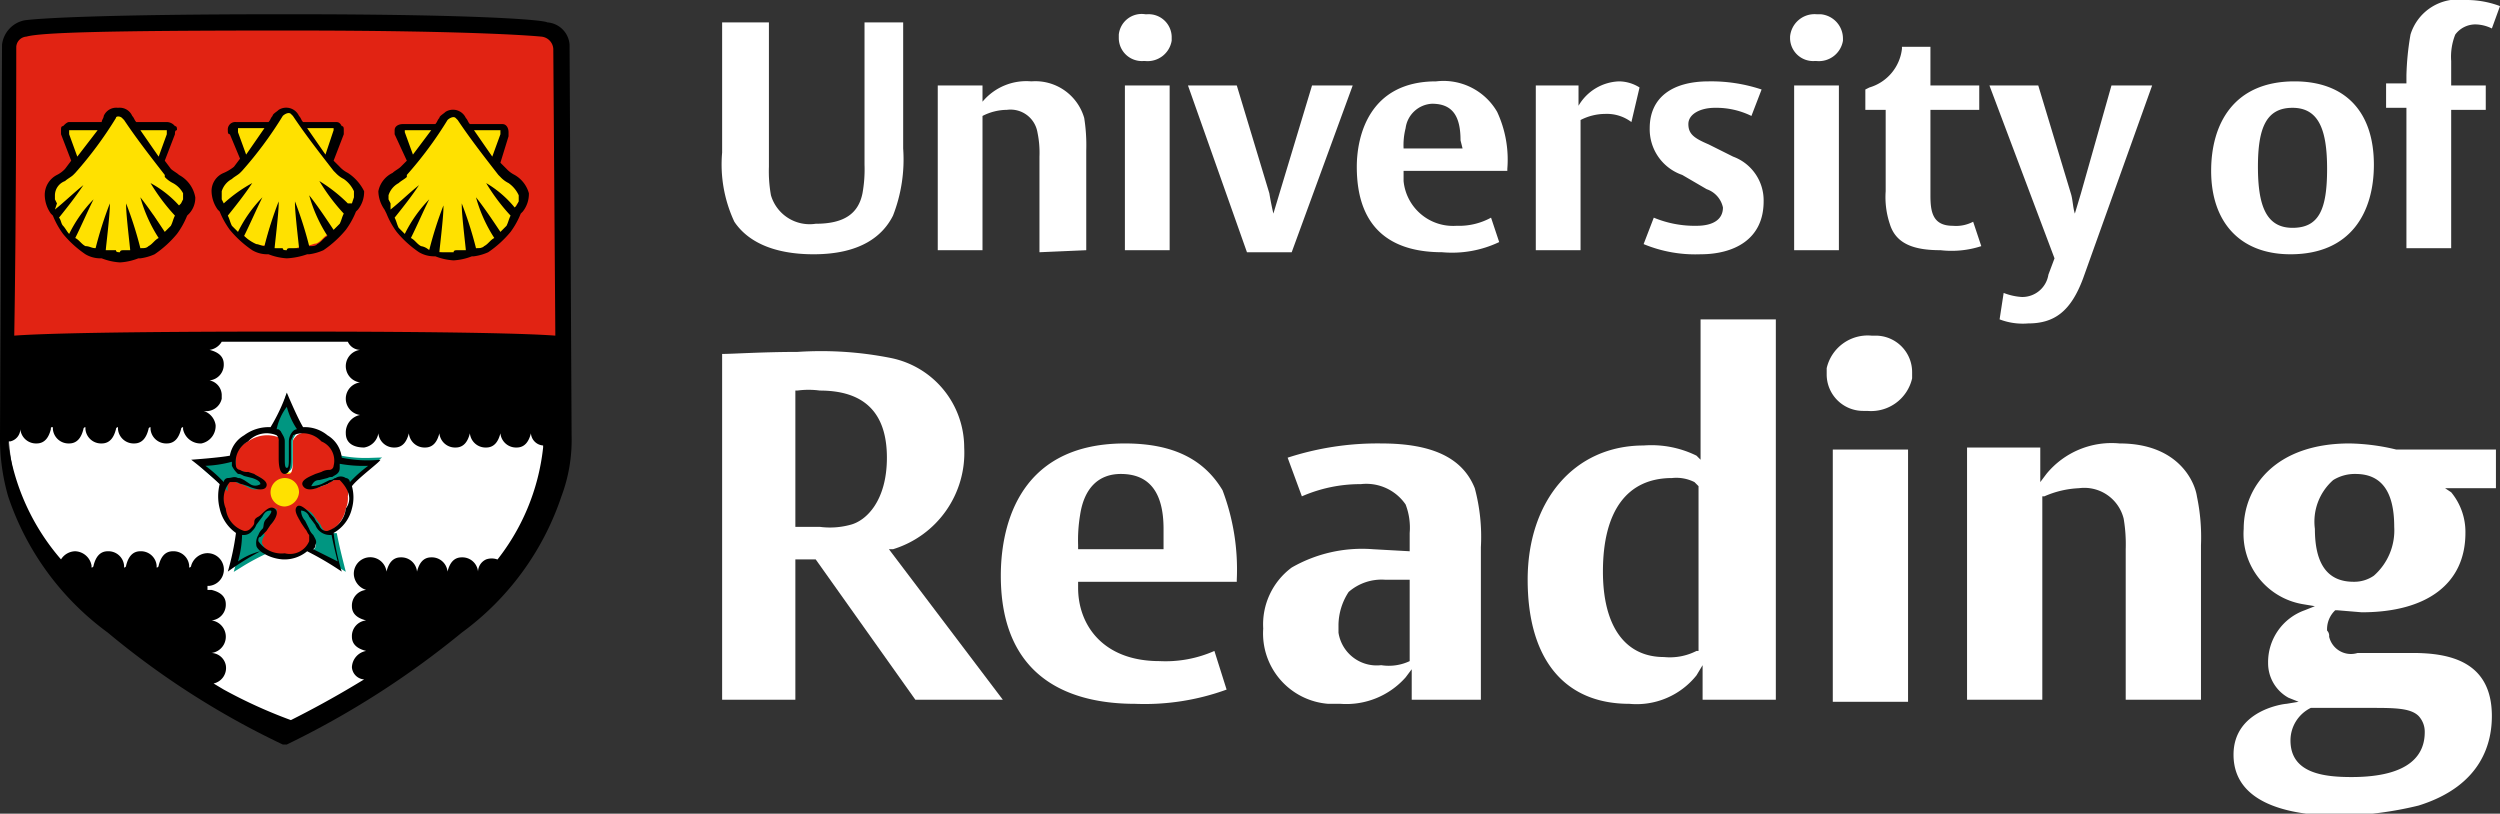 <svg xmlns="http://www.w3.org/2000/svg" xmlns:xlink="http://www.w3.org/1999/xlink" viewBox="5607 73 122.9 40">
  <rect x="5607" y="73" width="122.9" height="40" fill="#333333" stroke="none"/>
  <defs>
    <style>
      .cls-1 {
        clip-path: url(#clip-path);
      }

      .cls-2 {
        fill: #e12313;
      }

      .cls-3, .cls-6, .cls-8, .cls-9 {
        fill: none;
      }

      .cls-3 {
        stroke: #e12313;
        stroke-width: 0.96px;
      }

      .cls-4 {
        fill: #fff;
      }

      .cls-5 {
        fill: #ffe100;
      }

      .cls-6, .cls-9 {
        stroke: #ffe100;
      }

      .cls-6, .cls-8 {
        stroke-width: 0.38px;
      }

      .cls-7 {
        fill: #009681;
      }

      .cls-8 {
        stroke: #009681;
      }

      .cls-9 {
        stroke-width: 0.35px;
      }
    </style>
    <clipPath id="clip-path">
      <rect id="Rectangle_6" data-name="Rectangle 6" width="122.9" height="40"/>
    </clipPath>
  </defs>
  <g id="Logo_-_UOR" data-name="Logo - UOR" transform="translate(5607 73)">
    <g id="Group_2" data-name="Group 2">
      <g id="Group_1" data-name="Group 1" class="cls-1">
        <path id="Path_1" data-name="Path 1" class="cls-2" d="M26.7,1.7s-2.9-.3-12.6-.3H14c-8.8,0-12,.2-12.6.3a.634.634,0,0,0-.5.6s0,8.4-.1,14.1c1.2-.1,5-.2,13.4-.2,8.2,0,11.9.1,13.2.2L27.3,2.3c0-.3-.3-.5-.6-.6"/>
      </g>
    </g>
    <g id="Group_4" data-name="Group 4">
      <g id="Group_3" data-name="Group 3" class="cls-1">
        <path id="Path_2" data-name="Path 2" class="cls-3" d="M26.7,1.7s-2.9-.3-12.6-.3H14c-8.8,0-12,.2-12.6.3a.634.634,0,0,0-.5.6s0,8.4-.1,14.1c1.2-.1,5-.2,13.4-.2,8.2,0,11.9.1,13.2.2L27.3,2.3C27.3,2,27,1.8,26.7,1.7Z"/>
        <path id="Path_3" data-name="Path 3" class="cls-4" d="M14.1,36.3s-8.8-4.5-11-7.9A12.1,12.1,0,0,1,.5,19.3V16.9s11.5-.2,13.7-.2c0,0,11.7.1,13.5.1V20s.7,5.2-2.8,8.7a38.441,38.441,0,0,1-10.8,7.6"/>
      </g>
    </g>
    <g id="Group_6" data-name="Group 6">
      <g id="Group_5" data-name="Group 5" class="cls-1">
        <path id="Path_4" data-name="Path 4" class="cls-4" d="M44.4,7.3V1.1H42.5v7a6.6,6.6,0,0,1-.1,1.4c-.2,1-.9,1.5-2.3,1.5a1.983,1.983,0,0,1-2.2-1.4,6.6,6.6,0,0,1-.1-1.4V1.1H35.5V7.5a6.646,6.646,0,0,0,.6,3.4c.6.9,1.8,1.6,3.9,1.6,2.3,0,3.4-.9,3.9-1.9a7.6,7.6,0,0,0,.5-3.3"/>
        <path id="Path_5" data-name="Path 5" class="cls-4" d="M53.4,12.3V7.4a8.6,8.6,0,0,0-.1-1.6A2.5,2.5,0,0,0,50.7,4a2.8,2.8,0,0,0-2.4,1V4.2H46.1v8.1h2.2V5.7a2.663,2.663,0,0,1,1.2-.3A1.341,1.341,0,0,1,51,6.5a4.869,4.869,0,0,1,.1,1.2v4.7l2.3-.1M57.6,1.8A1.135,1.135,0,0,0,56.4.7h-.1a1.13,1.13,0,0,0-1.3,1v.2A1.135,1.135,0,0,0,56.2,3h.1a1.2,1.2,0,0,0,1.3-1V1.8m-.1,2.4H55.3v8.1h2.2Zm9,0h-2L62.9,9.5l-.3,1s-.1-.4-.2-1L60.8,4.2H58.4l2.9,8.2h2.2Zm7.6,4.2V8.3a5.568,5.568,0,0,0-.5-2.8,3.047,3.047,0,0,0-3-1.5c-3.3,0-3.9,2.7-3.9,4.2,0,3.3,2,4.2,4.2,4.2a5.385,5.385,0,0,0,2.8-.5l-.4-1.2a3.287,3.287,0,0,1-1.7.4A2.443,2.443,0,0,1,69,8.9V8.4ZM71.9,7.3H69a3.4,3.4,0,0,1,.1-1,1.38,1.38,0,0,1,1.3-1.2c1,0,1.4.6,1.4,1.8l.1.4Zm8.7-3a1.929,1.929,0,0,0-1-.3,2.4,2.4,0,0,0-2,1.2v-1H75.5v8.1h2.2V5.9a2.663,2.663,0,0,1,1.2-.3,2.01,2.01,0,0,1,1.3.4Z"/>
        <path id="Path_6" data-name="Path 6" class="cls-4" d="M86.7,9.9a2.29,2.29,0,0,0-1.5-2.2L84,7.1c-.7-.3-1-.5-1-1s.6-.8,1.3-.8a3.922,3.922,0,0,1,1.8.4l.5-1.3A7.834,7.834,0,0,0,84,4c-1.8,0-2.9.8-2.9,2.3a2.373,2.373,0,0,0,1.6,2.3l1.2.7a1.22,1.22,0,0,1,.8.9c0,.6-.5.9-1.3.9a5.222,5.222,0,0,1-2.1-.4L80.8,12a6.632,6.632,0,0,0,2.8.5c1.6,0,3.1-.7,3.1-2.6m3.9-8A1.2,1.2,0,0,0,89.5.7h-.2A1.208,1.208,0,0,0,88,1.8v.1A1.135,1.135,0,0,0,89.2,3h.1a1.2,1.2,0,0,0,1.3-1V1.9m-.2,2.3H88.2v8.1h2.2Zm7,7.9L97,10.9a1.8,1.8,0,0,1-1,.2c-1,0-1.1-.7-1.1-1.5V5.4h2.4V4.2H94.9V2.3H93.5v.1a2.247,2.247,0,0,1-1.6,1.9l-.2.1v1h1v4a4.145,4.145,0,0,0,.2,1.6c.3,1,1.2,1.3,2.5,1.3a4.71,4.71,0,0,0,2-.2"/>
        <path id="Path_7" data-name="Path 7" class="cls-4" d="M105.8,4.2h-2l-1.5,5.3-.3,1c-.1-.3-.1-.7-.2-1l-1.6-5.3H97.8l3.2,8.5-.3.8a1.3,1.3,0,0,1-1.3,1.1,2.92,2.92,0,0,1-.9-.2l-.2,1.3a3.178,3.178,0,0,0,1.4.2c1.3,0,2.1-.6,2.7-2.2l3.4-9.5"/>
        <path id="Path_8" data-name="Path 8" class="cls-4" d="M116.7,8.1c0-2.6-1.4-4.1-3.9-4.1-3,0-4.1,2.1-4.1,4.4,0,2.5,1.4,4.1,3.9,4.1,3,0,4.1-2.1,4.1-4.4m-2.3.2c0,2-.4,2.9-1.7,2.9s-1.7-1.1-1.7-3,.4-2.9,1.7-2.9,1.7,1.1,1.7,3m8.5-8a4.671,4.671,0,0,0-1.7-.3,2.444,2.444,0,0,0-2.7,1.7,13.553,13.553,0,0,0-.2,2v.4h-1V5.3h1v6.9h2.2V5.4h1.7V4.2h-1.7V3a2.954,2.954,0,0,1,.2-1.3,1.231,1.231,0,0,1,1-.5,1.884,1.884,0,0,1,.8.2Z"/>
        <path id="Path_9" data-name="Path 9" class="cls-4" d="M92,16.5a2.069,2.069,0,0,0-2.2,1.6v.3a1.793,1.793,0,0,0,1.8,1.8h.2A2.069,2.069,0,0,0,94,18.6v-.3a1.793,1.793,0,0,0-1.8-1.8H92"/>
        <path id="Path_10" data-name="Path 10" class="cls-4" d="M55.3,21.8c-5.5,0-6.1,4.5-6.1,6.5,0,5.2,3.6,6.3,6.6,6.3a11.769,11.769,0,0,0,4.5-.7L59.7,32a5.923,5.923,0,0,1-2.7.5c-2.8,0-4-1.8-4-3.6v-.3h7.8v-.1a10.992,10.992,0,0,0-.7-4.4c-.9-1.5-2.4-2.3-4.8-2.3M57.2,27H53v-.2a7.569,7.569,0,0,1,.1-1.5c.2-1.3.9-2,2-2q2.1,0,2.1,2.7v1Z"/>
        <path id="Path_11" data-name="Path 11" class="cls-4" d="M43.9,27a4.957,4.957,0,0,0,3.5-5,4.494,4.494,0,0,0-3.6-4.4,17.535,17.535,0,0,0-4.6-.3c-1.7,0-3.2.1-3.7.1v17h3.6V27.5h1L45,34.4h4.3L43.7,27h.2m-2.1-1.2a3.812,3.812,0,0,1-1.5.1H39.1V19.2h.1a4.052,4.052,0,0,1,1.1,0q3.3,0,3.3,3.3c0,2.1-1,3.1-1.8,3.3"/>
        <path id="Path_12" data-name="Path 12" class="cls-4" d="M67.9,21.8a14.264,14.264,0,0,0-4.6.7l.7,1.9a7.173,7.173,0,0,1,2.9-.6,2.345,2.345,0,0,1,2.2,1,3.178,3.178,0,0,1,.2,1.4v.9L67.5,27a6.951,6.951,0,0,0-4,.9,3.478,3.478,0,0,0-1.4,3,3.469,3.469,0,0,0,3.2,3.7h.6a3.894,3.894,0,0,0,3.2-1.3l.3-.4v1.5h3.4V26.9a9.233,9.233,0,0,0-.3-2.9c-.6-1.5-2.1-2.2-4.6-2.2m1.4,10.7h0a2.4,2.4,0,0,1-1.4.2,1.9,1.9,0,0,1-2.1-1.6v-.4a3.022,3.022,0,0,1,.5-1.6,2.465,2.465,0,0,1,1.8-.6h1.2v4Z"/>
        <rect id="Rectangle_8" data-name="Rectangle 8" class="cls-4" width="3.7" height="12.4" transform="translate(90.1 22.1)"/>
        <path id="Path_13" data-name="Path 13" class="cls-4" d="M80.8,21.9c-3.4,0-5.7,2.7-5.7,6.6s1.8,6.1,5,6.1a3.772,3.772,0,0,0,3.3-1.4l.3-.5v1.7h3.6V15.7H83.6v6.9l-.2-.2a5.024,5.024,0,0,0-2.6-.5m2.7,2V32h-.1a2.877,2.877,0,0,1-1.6.3c-1.9,0-3-1.5-3-4.2,0-3,1.2-4.6,3.4-4.6a1.978,1.978,0,0,1,1.1.2Z"/>
        <path id="Path_14" data-name="Path 14" class="cls-4" d="M104.2,21.8a4.144,4.144,0,0,0-3.6,1.5l-.3.4V22H96.7V34.4h3.7v-10h.1a4.711,4.711,0,0,1,1.7-.4,1.993,1.993,0,0,1,2.2,1.5,7.569,7.569,0,0,1,.1,1.5v7.4h3.7V26.8a9.737,9.737,0,0,0-.2-2.4c-.1-.7-.9-2.6-3.8-2.6"/>
      </g>
    </g>
    <g id="Group_8" data-name="Group 8">
      <g id="Group_7" data-name="Group 7" class="cls-1">
        <path id="Path_15" data-name="Path 15" class="cls-4" d="M115.5,21.8c-3.6,0-5.2,2.1-5.2,4.2a3.5,3.5,0,0,0,2.9,3.7l.6.1-.5.2a2.706,2.706,0,0,0-1.8,2.6,1.936,1.936,0,0,0,1,1.7l.5.2-.6.1c-.1,0-2.6.3-2.6,2.5,0,2.6,3.2,3,5.2,3a17.373,17.373,0,0,0,3.9-.5c3.2-1,3.6-3.2,3.6-4.4,0-2.7-2.1-3.1-3.9-3.1h-2.7a1.1,1.1,0,0,1-1.4-.8.367.367,0,0,0-.1-.3,1.284,1.284,0,0,1,.4-1h.1l1.2.1c3.2,0,5.1-1.4,5.1-3.9a3.057,3.057,0,0,0-.7-2l-.3-.2h2.5V22.1h-4.9a10.377,10.377,0,0,0-2.3-.3m1,13c1.2,0,2,0,2.4.4a1.136,1.136,0,0,1,.3.8c0,1-.6,2.2-3.6,2.2-1.4,0-3-.2-3-1.8a1.781,1.781,0,0,1,1-1.6Zm.2-6.5h0a1.689,1.689,0,0,1-1,.3c-1.3,0-1.9-.9-1.9-2.6a2.723,2.723,0,0,1,.9-2.4,2.016,2.016,0,0,1,1.1-.3c1.3,0,1.9.9,1.9,2.6a2.965,2.965,0,0,1-1,2.4"/>
        <path id="Path_16" data-name="Path 16" d="M28.1,21.4,28,2.2a1.182,1.182,0,0,0-1.1-1.1C26.8,1,24,.7,14.1.7H14C5.1.7,1.9.9,1.2,1A1.383,1.383,0,0,0,.1,2.2C.1,2.3,0,21.4,0,21.4a10.323,10.323,0,0,0,.4,3,13.672,13.672,0,0,0,4.9,6.7,40.594,40.594,0,0,0,8.6,5.5h.2a43.29,43.29,0,0,0,8.6-5.5,13.672,13.672,0,0,0,4.9-6.7,7.887,7.887,0,0,0,.5-3M.8,2.3a.536.536,0,0,1,.5-.5C2,1.6,5.2,1.5,14,1.5h.1c9.7,0,12.5.3,12.5.3a.645.645,0,0,1,.6.6l.1,14.1c-1.3-.1-4.9-.2-13.2-.2-8.4,0-12.1.1-13.4.2C.8,10.7.8,2.3.8,2.3M27.3,22.1ZM10.9,16.9h0m14,11a.819.819,0,0,0-1-.4.675.675,0,0,0-.4.6v0a.773.773,0,0,0-.8-.7c-.4,0-.6.3-.7.7v0a.773.773,0,0,0-.8-.7c-.4,0-.6.3-.7.7v0a.773.773,0,0,0-.8-.7c-.4,0-.6.3-.7.7v0a.806.806,0,1,0-1.6.2.858.858,0,0,0,.6.7h0a.773.773,0,0,0-.7.8c0,.4.3.6.7.7h0a.773.773,0,0,0-.7.8c0,.4.3.6.7.7h0a.849.849,0,0,0-.7.8.645.645,0,0,0,.6.6l-.5.3c-1,.6-2.1,1.2-3.1,1.7A24.084,24.084,0,0,1,11,33.9l-.5-.3a.779.779,0,0,0,.6-.9.749.749,0,0,0-.7-.6h0a.807.807,0,0,0,0-1.6h0a.773.773,0,0,0,.7-.8c0-.4-.3-.6-.7-.7h-.2v-.2h.1a.806.806,0,0,0-.2-1.6.858.858,0,0,0-.7.6.1.1,0,0,1-.1.1v-.1a.773.773,0,0,0-.8-.7c-.4,0-.6.3-.7.7a.1.1,0,0,1-.1.1v-.1a.773.773,0,0,0-.8-.7c-.4,0-.6.3-.7.7a.1.1,0,0,1-.1.1v-.1a.773.773,0,0,0-.8-.7c-.4,0-.6.3-.7.7a.1.1,0,0,1-.1.1v-.1a.849.849,0,0,0-.8-.7.842.842,0,0,0-.7.4A11.054,11.054,0,0,1,.4,21.8v-.1H.5a.634.634,0,0,0,.5-.6H1v0a.773.773,0,0,0,.8.7c.4,0,.6-.3.7-.7,0-.1,0-.1.1-.1h0v.1a.773.773,0,0,0,.8.7c.4,0,.6-.3.7-.7a.1.1,0,0,1,.1-.1v.1a.773.773,0,0,0,.8.7c.4,0,.6-.3.7-.7a.1.1,0,0,1,.1-.1v.1a.773.773,0,0,0,.8.7c.4,0,.6-.3.7-.7a.1.1,0,0,1,.1-.1v.1a.773.773,0,0,0,.8.7c.4,0,.6-.3.7-.7A.1.1,0,0,1,9,21v.1a.876.876,0,0,0,.9.7.876.876,0,0,0,.7-.9.858.858,0,0,0-.6-.7h0a.779.779,0,0,0,.9-.6v-.2a.749.749,0,0,0-.6-.7h0a.773.773,0,0,0,.7-.8c0-.4-.3-.6-.7-.7h0a.822.822,0,0,0,.6-.4h6.2a.675.675,0,0,0,.6.4h0a.807.807,0,0,0,0,1.6h0a.807.807,0,0,0,0,1.6h0a.876.876,0,0,0-.7.9c0,.5.4.7.9.7a.842.842,0,0,0,.7-.7v0a.773.773,0,0,0,.8.7c.4,0,.6-.3.7-.7v0a.773.773,0,0,0,.8.7c.4,0,.6-.3.7-.7v0a.773.773,0,0,0,.8.7c.4,0,.6-.3.7-.7v0a.773.773,0,0,0,.8.7c.4,0,.6-.3.7-.7v0a.773.773,0,0,0,.8.7c.4,0,.6-.3.7-.7v0a.645.645,0,0,0,.6.6V22a10.782,10.782,0,0,1-2.4,5.7"/>
      </g>
    </g>
    <g id="Group_10" data-name="Group 10">
      <g id="Group_9" data-name="Group 9" class="cls-1">
        <path id="Path_17" data-name="Path 17" class="cls-5" d="M14,23.4a.7.7,0,1,0,.7.7.684.684,0,0,0-.7-.7h0"/>
        <circle id="Ellipse_1" data-name="Ellipse 1" class="cls-6" cx="0.7" cy="0.7" r="0.7" transform="translate(13.4 23.4)"/>
        <path id="Path_18" data-name="Path 18" class="cls-2" d="M16.8,23.6a.3.3,0,0,0-.4,0l-.2.1-.1.1-.3.1c-.5.2-.7.1-.7,0v-.1c.1-.2.4-.3.6-.4l.4-.1h.2l.2-.1c.1,0,.2-.2.3-.3a1.209,1.209,0,0,0-.7-1.3,1.212,1.212,0,0,0-1.5-.2c-.1.1-.2.2-.2.3v.9c0,.6-.1.7-.2.7H14a1.268,1.268,0,0,1-.1-.6v-.9c0-.1-.1-.3-.2-.3a1.6,1.6,0,0,0-1.5.2,1.209,1.209,0,0,0-.7,1.3q0,.15.3.3h.3l.3.1c.2,0,.4.2.6.3v.1c0,.1-.2.2-.7,0l-.3-.1-.1-.1-.2-.1a.3.3,0,0,0-.4,0q-.6.3-.3,1.5a1.549,1.549,0,0,0,1,1.2.6.6,0,0,0,.4-.1l.1-.2.1-.1.2-.3a.918.918,0,0,1,.6-.4h.1v.1a.55.55,0,0,1-.3.5h0L13,26l-.1.1-.1.1c-.1.1-.1.2-.1.4a1.343,1.343,0,0,0,1.4.7,1.209,1.209,0,0,0,1.3-.7.3.3,0,0,0,0-.4l-.1-.2h-.2l-.2-.3-.1-.1a.764.764,0,0,1-.2-.5V25h.1a1.333,1.333,0,0,1,.6.5l.2.3.1.1.1.2c.1.1.2.2.3.1A1.549,1.549,0,0,0,17,25a1.268,1.268,0,0,0,.1-.6.829.829,0,0,0-.3-.8M14,24.9a.7.7,0,1,1,.7-.7.751.751,0,0,1-.7.7h0"/>
        <path id="Path_19" data-name="Path 19" class="cls-7" d="M16.4,23.3c-.1,0-.1,0-.3.1l-.4.1c-.2,0-.3.1-.4.3,0,.1.2,0,.5-.1l.4-.2c.2-.1.2-.1.3-.1.2-.1.3,0,.5,0a.215.215,0,0,1,.2.2,9.016,9.016,0,0,1,1-.9,6.6,6.6,0,0,1-1.4-.1v.2c0,.3-.2.4-.4.5"/>
        <path id="Path_20" data-name="Path 20" class="cls-8" d="M16.4,23.3c-.1,0-.1,0-.3.1l-.4.1c-.2,0-.3.1-.4.3,0,.1.2,0,.5-.1l.4-.2c.2-.1.2-.1.3-.1.2-.1.3,0,.5,0a.215.215,0,0,1,.2.2,9.016,9.016,0,0,1,1-.9,6.6,6.6,0,0,1-1.4-.1v.2A.7.7,0,0,1,16.4,23.3Z"/>
        <path id="Path_21" data-name="Path 21" class="cls-7" d="M14,21.7v.8c0,.3,0,.5.1.5s.1-.2.1-.5v-.8c0-.2.1-.3.2-.5a.31.31,0,0,1,.2-.1,5.359,5.359,0,0,1-.5-1.1,3.7,3.7,0,0,1-.5,1.1c.1,0,.1.1.2.1a.365.365,0,0,1,.2.5"/>
        <path id="Path_22" data-name="Path 22" class="cls-8" d="M14,21.7v.8c0,.3,0,.5.1.5s.1-.2.1-.5v-.8c0-.2.1-.3.2-.5a.31.31,0,0,1,.2-.1,5.359,5.359,0,0,1-.5-1.1,3.7,3.7,0,0,1-.5,1.1c.1,0,.1.1.2.1C14,21.3,14,21.5,14,21.7Z"/>
        <path id="Path_23" data-name="Path 23" class="cls-7" d="M16.2,26.4a.52.52,0,0,1-.4-.2.769.769,0,0,1-.2-.3l-.3-.4a.536.536,0,0,0-.4-.3c0,.2.1.3.2.5.1.1.2.3.3.4s.1.2.2.3a.749.749,0,0,1,.1.5.349.349,0,0,1-.1.2,10.908,10.908,0,0,1,1.1.6c-.1-.4-.2-.8-.3-1.3h-.2"/>
        <path id="Path_24" data-name="Path 24" class="cls-8" d="M16.2,26.4a.52.52,0,0,1-.4-.2.769.769,0,0,1-.2-.3l-.3-.4a.536.536,0,0,0-.4-.3c0,.2.1.3.2.5.1.1.2.3.3.4s.1.2.2.3a.749.749,0,0,1,.1.5.349.349,0,0,1-.1.2,10.908,10.908,0,0,1,1.1.6c-.1-.4-.2-.8-.3-1.3Z"/>
        <path id="Path_25" data-name="Path 25" class="cls-7" d="M12.9,26l.3-.4a.619.619,0,0,0,.2-.4c-.2,0-.3.2-.4.3l-.3.4a.769.769,0,0,1-.2.3.758.758,0,0,1-.4.2H12a5.853,5.853,0,0,1-.2,1.3,11.711,11.711,0,0,1,1.1-.6c-.1-.1-.1-.2-.2-.3a.749.749,0,0,1,.1-.5c-.1-.1,0-.1.1-.3"/>
        <path id="Path_26" data-name="Path 26" class="cls-8" d="M12.9,26l.3-.4a.619.619,0,0,0,.2-.4c-.2,0-.3.2-.4.3l-.3.4a.769.769,0,0,1-.2.3.758.758,0,0,1-.4.2H12a5.853,5.853,0,0,1-.2,1.3,11.711,11.711,0,0,1,1.1-.6c-.1-.1-.1-.2-.2-.3a.749.749,0,0,1,.1-.5C12.7,26.1,12.7,26.1,12.9,26Z"/>
        <path id="Path_27" data-name="Path 27" class="cls-7" d="M11.6,23.5c.1,0,.1.1.3.1l.4.2a.454.454,0,0,0,.5,0c0-.1-.1-.2-.4-.3l-.4-.1c-.2-.1-.2,0-.3-.1-.2-.1-.3-.2-.3-.4v-.2c-.4.1-.8.1-1.3.2.3.3.6.5.9.8,0-.1.1-.1.2-.2a.3.3,0,0,1,.4,0"/>
        <path id="Path_28" data-name="Path 28" class="cls-8" d="M11.6,23.5c.1,0,.1.1.3.1l.4.2a.454.454,0,0,0,.5,0c0-.1-.1-.2-.4-.3l-.4-.1c-.2-.1-.2,0-.3-.1-.2-.1-.3-.2-.3-.4v-.2c-.4.1-.8.1-1.3.2.3.3.6.5.9.8,0-.1.1-.1.2-.2A.3.3,0,0,1,11.6,23.5Z"/>
        <path id="Path_29" data-name="Path 29" d="M16.8,22.5a1.442,1.442,0,0,0-.7-1.1,1.746,1.746,0,0,0-1.2-.4c-.3-.5-.8-1.7-.8-1.7a8.865,8.865,0,0,1-.8,1.7,2.01,2.01,0,0,0-1.3.4,1.445,1.445,0,0,0-.7,1c-.5.1-1.9.2-1.9.2a17.41,17.41,0,0,1,1.4,1.2,2.437,2.437,0,0,0,0,1.2,1.991,1.991,0,0,0,.8,1.2,12.86,12.86,0,0,1-.4,1.9,14,14,0,0,1,1.6-1,2.1,2.1,0,0,0,1.1.4,1.746,1.746,0,0,0,1.2-.4,15.345,15.345,0,0,1,1.7,1,10.622,10.622,0,0,1-.4-1.9,1.863,1.863,0,0,0,.9-1.2,2.045,2.045,0,0,0,0-1.1c.3-.4,1.4-1.2,1.4-1.3a6.23,6.23,0,0,1-1.9-.1m.4,1.2a.215.215,0,0,0-.2-.2.446.446,0,0,0-.5,0c-.1,0-.1.1-.3.1l-.4.2a1.75,1.75,0,0,1-.5.1c.1-.2.2-.3.4-.3l.4-.1c.2-.1.2,0,.3-.1.2-.1.3-.2.3-.4v-.2a6.6,6.6,0,0,0,1.4.1,6.47,6.47,0,0,0-.9.8M14.1,20a3.7,3.7,0,0,0,.5,1.1.349.349,0,0,0-.2.1.764.764,0,0,0-.2.5v.8c0,.3,0,.5-.1.5s-.1-.2-.1-.5v-.8c0-.2-.1-.3-.2-.5-.1-.1-.1-.1-.2-.1a2.7,2.7,0,0,1,.5-1.1M11,23.7a6.47,6.47,0,0,0-.9-.8,5.853,5.853,0,0,0,1.3-.2v.2a1.38,1.38,0,0,0,.3.4c.1,0,.1,0,.3.1l.4.1c.3.1.4.2.4.3a.454.454,0,0,1-.5,0l-.3-.2c-.2-.1-.2-.1-.3-.1-.2-.1-.3,0-.5,0a.215.215,0,0,0-.2.2m.7,3.9a5.067,5.067,0,0,0,.2-1.3H12a.52.52,0,0,0,.4-.2.769.769,0,0,0,.2-.3l.3-.4c.1-.2.2-.3.4-.3.1,0,0,.2-.2.4s-.1.4-.2.5a.769.769,0,0,0-.2.3.749.749,0,0,0-.1.5c0,.1.1.2.2.3a3.258,3.258,0,0,0-1.1.5m4.9,0L15.4,27c.1-.1.1-.1.1-.2.1-.2,0-.3-.1-.5a.769.769,0,0,1-.2-.3l-.2-.4a.764.764,0,0,1-.2-.5.446.446,0,0,1,.4.3l.3.4a.759.759,0,0,0,.7.5h.1c.1.5.2.9.3,1.3M17,25a1.3,1.3,0,0,1-.9,1.1.367.367,0,0,1-.3-.1c-.1-.1-.1-.2-.2-.3s-.1-.2-.2-.3-.6-.7-.8-.5.1.6.2.8l.2.3c.1.1.1.2.2.3v.3a1.02,1.02,0,0,1-1.2.6,1.371,1.371,0,0,1-1.3-.6h0c0-.1,0-.2.1-.2h0l.3-.3.2-.3c.1-.1.5-.6.2-.8s-.6.3-.8.4-.2.2-.2.3-.1.2-.2.3a.367.367,0,0,1-.3.1,1.3,1.3,0,0,1-.9-1.1,1.227,1.227,0,0,1,.2-1.3h.3c.1,0,.2.1.3.1l.3.1c.2.1.8.3.9,0s-.5-.5-.6-.6l-.3-.1a.6.6,0,0,1-.4-.1.215.215,0,0,1-.2-.2,1.141,1.141,0,0,1,.6-1.2,1.238,1.238,0,0,1,1.4-.3.367.367,0,0,1,.1.3v.8c0,.2,0,.8.3.8s.3-.6.3-.8v-.8c0-.1.1-.2.1-.3a1.238,1.238,0,0,1,1.4.3,1.02,1.02,0,0,1,.6,1.2.215.215,0,0,1-.2.2.756.756,0,0,0-.4.1l-.3.1c-.2.1-.8.3-.6.6s.7.1.9,0l.3-.1c.1-.1.2-.1.3-.2h.3c.5.5.6,1,.3,1.4"/>
        <path id="Path_30" data-name="Path 30" class="cls-5" d="M16.7,8.8a.781.781,0,0,1-.4-.4,18.9,18.9,0,0,1-2-2.7c-.1-.2-.3-.2-.5-.1l-.1.1c-.6.9-1.3,1.8-2,2.7l-.4.4c-.3.1-.4.4-.5.6v.3c0,.1.1.2.2.3a8.064,8.064,0,0,1,1.4-1.2,6.1,6.1,0,0,1-1.2,1.6c.1.2.1.3.2.5l.3.3,1.2-1.8c-.3.7-.6,1.4-.9,2,.2.1.3.3.5.4a.6.6,0,0,0,.4.1,18.66,18.66,0,0,1,.7-2.2,16.413,16.413,0,0,1-.2,2.3l.3.1c.1,0,.2.1.3.1a.367.367,0,0,0,.3-.1l.3-.1a19.525,19.525,0,0,1-.2-2.3,18.66,18.66,0,0,1,.7,2.2c.1,0,.3-.1.4-.1.2-.1.3-.3.5-.4a7.218,7.218,0,0,1-.9-2,7.072,7.072,0,0,1,1.2,1.8l.3-.3c.1-.2.1-.3.2-.5a8.277,8.277,0,0,1-1.1-1.5,17.41,17.41,0,0,1,1.4,1.2c0-.1.1-.2.2-.3V9.5c-.2-.3-.3-.6-.6-.7"/>
        <path id="Path_31" data-name="Path 31" class="cls-9" d="M16.7,8.8a.781.781,0,0,1-.4-.4,18.9,18.9,0,0,1-2-2.7c-.1-.2-.3-.2-.5-.1l-.1.1c-.6.9-1.3,1.8-2,2.7l-.4.4c-.3.1-.4.4-.5.6v.3c0,.1.1.2.2.3a8.064,8.064,0,0,1,1.4-1.2,6.1,6.1,0,0,1-1.2,1.6c.1.2.1.3.2.5l.3.3,1.2-1.8c-.3.7-.6,1.4-.9,2,.2.1.3.3.5.4a.6.6,0,0,0,.4.1,18.66,18.66,0,0,1,.7-2.2,16.413,16.413,0,0,1-.2,2.3l.3.1c.1,0,.2.1.3.1a.367.367,0,0,0,.3-.1l.3-.1a19.525,19.525,0,0,1-.2-2.3,18.66,18.66,0,0,1,.7,2.2c.1,0,.3-.1.4-.1.2-.1.3-.3.5-.4a7.218,7.218,0,0,1-.9-2,7.072,7.072,0,0,1,1.2,1.8l.3-.3c.1-.2.1-.3.2-.5a8.277,8.277,0,0,1-1.1-1.5,17.41,17.41,0,0,1,1.4,1.2c0-.1.1-.2.2-.3V9.5A1.057,1.057,0,0,0,16.7,8.8Z"/>
        <path id="Path_32" data-name="Path 32" class="cls-5" d="M13,6.3H11.7v.2L12,7.6l1-1.3"/>
        <path id="Path_33" data-name="Path 33" class="cls-9" d="M13,6.3H11.7v.2L12,7.6Z"/>
        <path id="Path_34" data-name="Path 34" class="cls-5" d="M16.5,6.5V6.3H15.2l1,1.3.3-1.1"/>
        <path id="Path_35" data-name="Path 35" class="cls-9" d="M16.5,6.5V6.3H15.2l1,1.3Z"/>
        <path id="Path_36" data-name="Path 36" class="cls-5" d="M8.5,8.9a.781.781,0,0,1-.4-.4,18.9,18.9,0,0,1-2-2.7.446.446,0,0,0-.5,0l-.1.1c-.6.9-1.3,1.8-2,2.7-.1.1-.3.2-.4.3a1.344,1.344,0,0,0-.6.7v.3c0,.1.1.2.2.3A4.428,4.428,0,0,1,4.2,9c-.4.5-.8,1.1-1.2,1.6.1.2.1.3.2.5l.3.3L4.7,9.6c-.3.7-.6,1.4-.9,2,.2.1.3.3.5.4a.6.6,0,0,0,.4.1A17.233,17.233,0,0,1,5.4,10a16.413,16.413,0,0,1-.2,2.3l.3.1c.1,0,.2.1.3.1a.367.367,0,0,0,.3-.1l.3-.1A17.852,17.852,0,0,1,6.2,10a14.161,14.161,0,0,1,.7,2.2c.1,0,.2-.1.4-.2s.3-.3.5-.4a11.919,11.919,0,0,1-.8-2,7.072,7.072,0,0,1,1.2,1.8l.3-.3c.1-.2.1-.3.2-.5-.4-.5-.8-1-1.2-1.6a4.894,4.894,0,0,1,1.3,1.2c.1-.1.2-.2.2-.3V9.6a1.794,1.794,0,0,0-.5-.7"/>
        <path id="Path_37" data-name="Path 37" class="cls-9" d="M8.5,8.9a.781.781,0,0,1-.4-.4,18.9,18.9,0,0,1-2-2.7.446.446,0,0,0-.5,0l-.1.1c-.6.9-1.3,1.8-2,2.7-.1.1-.3.2-.4.3a1.344,1.344,0,0,0-.6.7v.3c0,.1.1.2.2.3A4.428,4.428,0,0,1,4.2,9c-.4.5-.8,1.1-1.2,1.6.1.2.1.3.2.5l.3.3L4.7,9.6c-.3.7-.6,1.4-.9,2,.2.1.3.3.5.4a.6.6,0,0,0,.4.1A17.233,17.233,0,0,1,5.4,10a16.413,16.413,0,0,1-.2,2.3l.3.1c.1,0,.2.1.3.1a.367.367,0,0,0,.3-.1l.3-.1A17.852,17.852,0,0,1,6.2,10a14.161,14.161,0,0,1,.7,2.2c.1,0,.2-.1.4-.2s.3-.3.5-.4a11.919,11.919,0,0,1-.8-2,7.072,7.072,0,0,1,1.2,1.8l.3-.3c.1-.2.1-.3.2-.5-.4-.5-.8-1-1.2-1.6a4.894,4.894,0,0,1,1.3,1.2c.1-.1.2-.2.2-.3V9.6A1.794,1.794,0,0,0,8.5,8.9Z"/>
        <path id="Path_38" data-name="Path 38" class="cls-5" d="M4.8,6.4H3.3v.2l.4,1.1L4.8,6.4"/>
        <path id="Path_39" data-name="Path 39" class="cls-9" d="M4.8,6.4H3.3v.2l.4,1.1Z"/>
        <path id="Path_40" data-name="Path 40" class="cls-5" d="M8.2,6.6V6.4H6.9l1,1.3.3-1.1"/>
        <path id="Path_41" data-name="Path 41" class="cls-9" d="M8.2,6.6V6.4H6.9l1,1.3Z"/>
        <path id="Path_42" data-name="Path 42" class="cls-5" d="M24.9,8.9a.781.781,0,0,1-.4-.4,18.9,18.9,0,0,1-2-2.7c-.1-.2-.3-.2-.5-.1l-.1.1c-.6.9-1.2,1.8-1.9,2.7l-.4.4a1.057,1.057,0,0,0-.6.7v.3c0,.1.1.2.2.3A8.064,8.064,0,0,1,20.6,9a6.1,6.1,0,0,1-1.2,1.6c.1.2.1.3.2.5l.3.3,1.2-1.8c-.3.7-.6,1.4-.9,2,.2.1.3.3.5.4a.6.6,0,0,0,.4.1,18.66,18.66,0,0,1,.7-2.2,16.413,16.413,0,0,1-.2,2.3l.3.1c.1,0,.2.1.3.1a.367.367,0,0,0,.3-.1l.3-.1a17.852,17.852,0,0,1-.2-2.3,18.661,18.661,0,0,1,.7,2.2c.1,0,.3-.1.4-.1.2-.1.3-.3.5-.4a7.218,7.218,0,0,1-.9-2,7.072,7.072,0,0,1,1.2,1.8,1.38,1.38,0,0,0,.3-.4c.1-.2.1-.3.2-.5-.4-.5-.8-1-1.2-1.6.5.4.9.8,1.4,1.2,0-.1.1-.2.2-.3V9.5c-.1-.2-.2-.5-.5-.6"/>
        <path id="Path_43" data-name="Path 43" class="cls-9" d="M24.9,8.9a.781.781,0,0,1-.4-.4,18.9,18.9,0,0,1-2-2.7c-.1-.2-.3-.2-.5-.1l-.1.1c-.6.9-1.2,1.8-1.9,2.7l-.4.4a1.057,1.057,0,0,0-.6.7v.3c0,.1.1.2.2.3A8.064,8.064,0,0,1,20.6,9a6.1,6.1,0,0,1-1.2,1.6c.1.2.1.3.2.5l.3.3,1.2-1.8c-.3.7-.6,1.4-.9,2,.2.1.3.3.5.4a.6.6,0,0,0,.4.1,18.66,18.66,0,0,1,.7-2.2,16.413,16.413,0,0,1-.2,2.3l.3.1c.1,0,.2.1.3.1a.367.367,0,0,0,.3-.1l.3-.1a17.852,17.852,0,0,1-.2-2.3,18.661,18.661,0,0,1,.7,2.2c.1,0,.3-.1.4-.1.2-.1.3-.3.5-.4a7.218,7.218,0,0,1-.9-2,7.072,7.072,0,0,1,1.2,1.8,1.38,1.38,0,0,0,.3-.4c.1-.2.1-.3.2-.5-.4-.5-.8-1-1.2-1.6.5.4.9.8,1.4,1.2,0-.1.1-.2.2-.3V9.5C25.4,9.3,25.2,9.1,24.9,8.9Z"/>
        <path id="Path_44" data-name="Path 44" class="cls-5" d="M21.2,6.4H19.9v.2l.4,1.1.9-1.3"/>
        <path id="Path_45" data-name="Path 45" class="cls-9" d="M21.2,6.4H19.9v.2l.4,1.1Z"/>
        <path id="Path_46" data-name="Path 46" class="cls-5" d="M24.7,6.6V6.4H23.4l1,1.3.3-1.1"/>
        <path id="Path_47" data-name="Path 47" class="cls-9" d="M24.7,6.6V6.4H23.4l1,1.3Z"/>
        <path id="Path_48" data-name="Path 48" d="M8.8,8.6h0c-.1-.1-.3-.2-.4-.3l-.3-.4h0l.5-1.3c0-.1,0-.2.1-.2,0-.1,0-.2-.1-.2A.52.52,0,0,0,8.2,6H6.7c-.1-.1-.1-.2-.2-.3a.67.67,0,0,0-.7-.4.67.67,0,0,0-.7.4c0,.1-.1.2-.1.3H3.4c-.1,0-.2.1-.3.2-.1,0-.1.1-.1.2v.2l.5,1.3h0l-.3.4a1.38,1.38,0,0,1-.4.3,1.1,1.1,0,0,0-.6,1h0a1.613,1.613,0,0,0,.3.9l.1.1a4.053,4.053,0,0,0,.5.9,5.241,5.241,0,0,0,1.1,1,1.445,1.445,0,0,0,.7.2H5a2.92,2.92,0,0,0,.9.2,2.92,2.92,0,0,0,.9-.2h.1a2.544,2.544,0,0,0,.7-.2,5.241,5.241,0,0,0,1.1-1,4.053,4.053,0,0,0,.5-.9l.1-.1a1.136,1.136,0,0,0,.3-.8h0a1.548,1.548,0,0,0-.8-1.1M7.4,9a9.55,9.55,0,0,0,1.2,1.6c-.1.2-.1.3-.2.5l-.3.3c-.4-.6-.8-1.2-1.2-1.7h0a7.218,7.218,0,0,0,.9,2h0c-.2.1-.3.3-.5.4-.1.1-.2.1-.4.1A18.66,18.66,0,0,0,6.2,10h0v.1c0,.5.2,2.1.2,2.2H6.1c-.1,0-.2,0-.2.1-.1,0-.2,0-.2-.1H5.2c0-.1.2-1.7.2-2.2V10h0a18.66,18.66,0,0,0-.7,2.2c-.2,0-.3-.1-.5-.1-.2-.1-.3-.3-.5-.4h0c.3-.6.6-1.3.9-1.9h0a6.57,6.57,0,0,0-1.2,1.7c-.1-.1-.2-.3-.3-.4s-.1-.3-.2-.4c.4-.5.8-1,1.2-1.6h0c-.5.4-.9.8-1.4,1.2l.1-.3-.1-.2V9.6h0a.752.752,0,0,1,.5-.7c.1-.1.3-.2.4-.3l.1-.1a18.9,18.9,0,0,0,2-2.7c0-.1.2-.1.3,0l.1.1c.6.9,1.3,1.8,2,2.7v.1a1.38,1.38,0,0,0,.4.3,1.205,1.205,0,0,1,.5.5v.3l-.1.2-.1.1A5.256,5.256,0,0,0,7.4,9h0M6.9,6.4H8.2v.2L7.8,7.7,6.9,6.4m-2.1,0-1,1.3L3.4,6.6V6.4H4.8"/>
        <path id="Path_49" data-name="Path 49" d="M17.1,8.5h0a1.38,1.38,0,0,1-.4-.3l-.3-.3h0l.5-1.3V6.4c0-.1,0-.2-.1-.2-.1-.2-.2-.2-.3-.2H14.9c-.1-.1-.1-.2-.2-.3a.693.693,0,0,0-1-.3c-.1.1-.3.2-.3.3-.1.1-.1.2-.2.3H11.6a.366.366,0,0,0-.4.4h0c0,.1,0,.2.1.2l.5,1.2h0l-.3.4a2.186,2.186,0,0,1-.5.3.961.961,0,0,0-.6.9h0a1.613,1.613,0,0,0,.3.9l.1.1a4.053,4.053,0,0,0,.5.9,5.241,5.241,0,0,0,1.1,1,1.445,1.445,0,0,0,.7.2h.1a2.92,2.92,0,0,0,.9.2,3.553,3.553,0,0,0,1-.2h.1a2.544,2.544,0,0,0,.7-.2,5.241,5.241,0,0,0,1.1-1,4.053,4.053,0,0,0,.5-.9l.1-.1a1.4,1.4,0,0,0,.3-.9h0a2.276,2.276,0,0,0-.8-.9m-1.4.4a9.55,9.55,0,0,0,1.2,1.6c-.1.2-.1.3-.2.5l-.3.3c-.4-.6-.8-1.2-1.2-1.7h0a7.218,7.218,0,0,0,.9,2h0c-.2.1-.3.3-.5.4-.1.1-.2.1-.4.1a18.66,18.66,0,0,0-.7-2.2h0V10c0,.5.2,2.1.2,2.2h-.4c-.1,0-.2,0-.2.1-.1,0-.2,0-.2-.1h-.4c0-.1.2-1.7.2-2.2V9.9h0a18.66,18.66,0,0,0-.7,2.2c-.1,0-.3-.1-.4-.1a2.092,2.092,0,0,1-.6-.4h0c.3-.6.6-1.3.9-1.9h0a6.57,6.57,0,0,0-1.2,1.7l-.3-.3c-.1-.2-.1-.3-.2-.5.4-.5.8-1,1.2-1.6h0A7.1,7.1,0,0,0,11,10h0l-.1-.2V9.4a1.024,1.024,0,0,1,.5-.6c.1-.1.3-.2.4-.3l.1-.1a18.9,18.9,0,0,0,2-2.7c.1-.1.3-.2.4-.1l.1.1c.6.9,1.3,1.8,2,2.7l.1.1a1.38,1.38,0,0,0,.4.3,1.47,1.47,0,0,1,.5.6v.3l-.1.3h-.2a7.551,7.551,0,0,0-1.4-1.1h0m-.6-2.6h1.3v.1L16,7.6l-.9-1.3M13,6.3l-.9,1.3-.4-1.1V6.3H13"/>
        <path id="Path_50" data-name="Path 50" d="M25.3,8.6h0a1.38,1.38,0,0,1-.4-.3L24.6,8h0L25,6.7V6.5c0-.2-.1-.4-.3-.4H23.1c-.1-.1-.1-.2-.2-.3a.693.693,0,0,0-1-.3c-.1.1-.3.2-.3.3-.1.1-.1.2-.2.3H19.8c-.2,0-.4.1-.4.3h0v.2L20,7.9h0l-.3.3c-.1.1-.3.2-.4.3a1.272,1.272,0,0,0-.7.9h0a1.613,1.613,0,0,0,.3.9l.1.2a4.053,4.053,0,0,0,.5.9,5.241,5.241,0,0,0,1.1,1,1.445,1.445,0,0,0,.7.2h.1a2.92,2.92,0,0,0,.9.2,2.92,2.92,0,0,0,.9-.2h.1a2.544,2.544,0,0,0,.7-.2,5.241,5.241,0,0,0,1.1-1,4.053,4.053,0,0,0,.5-.9l.1-.1a1.4,1.4,0,0,0,.3-.9h0a1.5,1.5,0,0,0-.7-.9M23.9,9a9.549,9.549,0,0,0,1.2,1.6c-.1.2-.1.3-.2.5l-.3.3c-.4-.6-.8-1.2-1.2-1.7h0a7.218,7.218,0,0,0,.9,2h0c-.2.1-.3.3-.5.4-.1.1-.2.1-.4.1a18.66,18.66,0,0,0-.7-2.2h0v.1c0,.5.2,2.1.2,2.2h-.4c-.1,0-.2,0-.2.1h-.7c0-.1.2-1.7.2-2.2v-.1h0a18.661,18.661,0,0,0-.7,2.2.758.758,0,0,0-.4-.2c-.2-.1-.3-.3-.5-.4h0c.3-.6.6-1.3.9-1.9h0a6.57,6.57,0,0,0-1.2,1.7l-.3-.3c-.1-.2-.1-.3-.2-.5.4-.5.8-1,1.2-1.6h0c-.5.4-.9.8-1.4,1.2V10l-.1-.2V9.6h0a1.024,1.024,0,0,1,.5-.6c.1-.1.3-.2.4-.3V8.6a18.9,18.9,0,0,0,2-2.7c.1-.1.3-.2.4-.1l.1.1c.6.9,1.3,1.8,2,2.7l.1.1A1.38,1.38,0,0,0,25,9a1.47,1.47,0,0,1,.5.6v.3l-.1.2-.1.1A5.263,5.263,0,0,0,23.9,9h0m-.6-2.6h1.3v.2l-.4,1.1-.9-1.3m-2.1,0-.9,1.2-.4-1.1V6.4h1.3"/>
      </g>
    </g>
  </g>
</svg>
